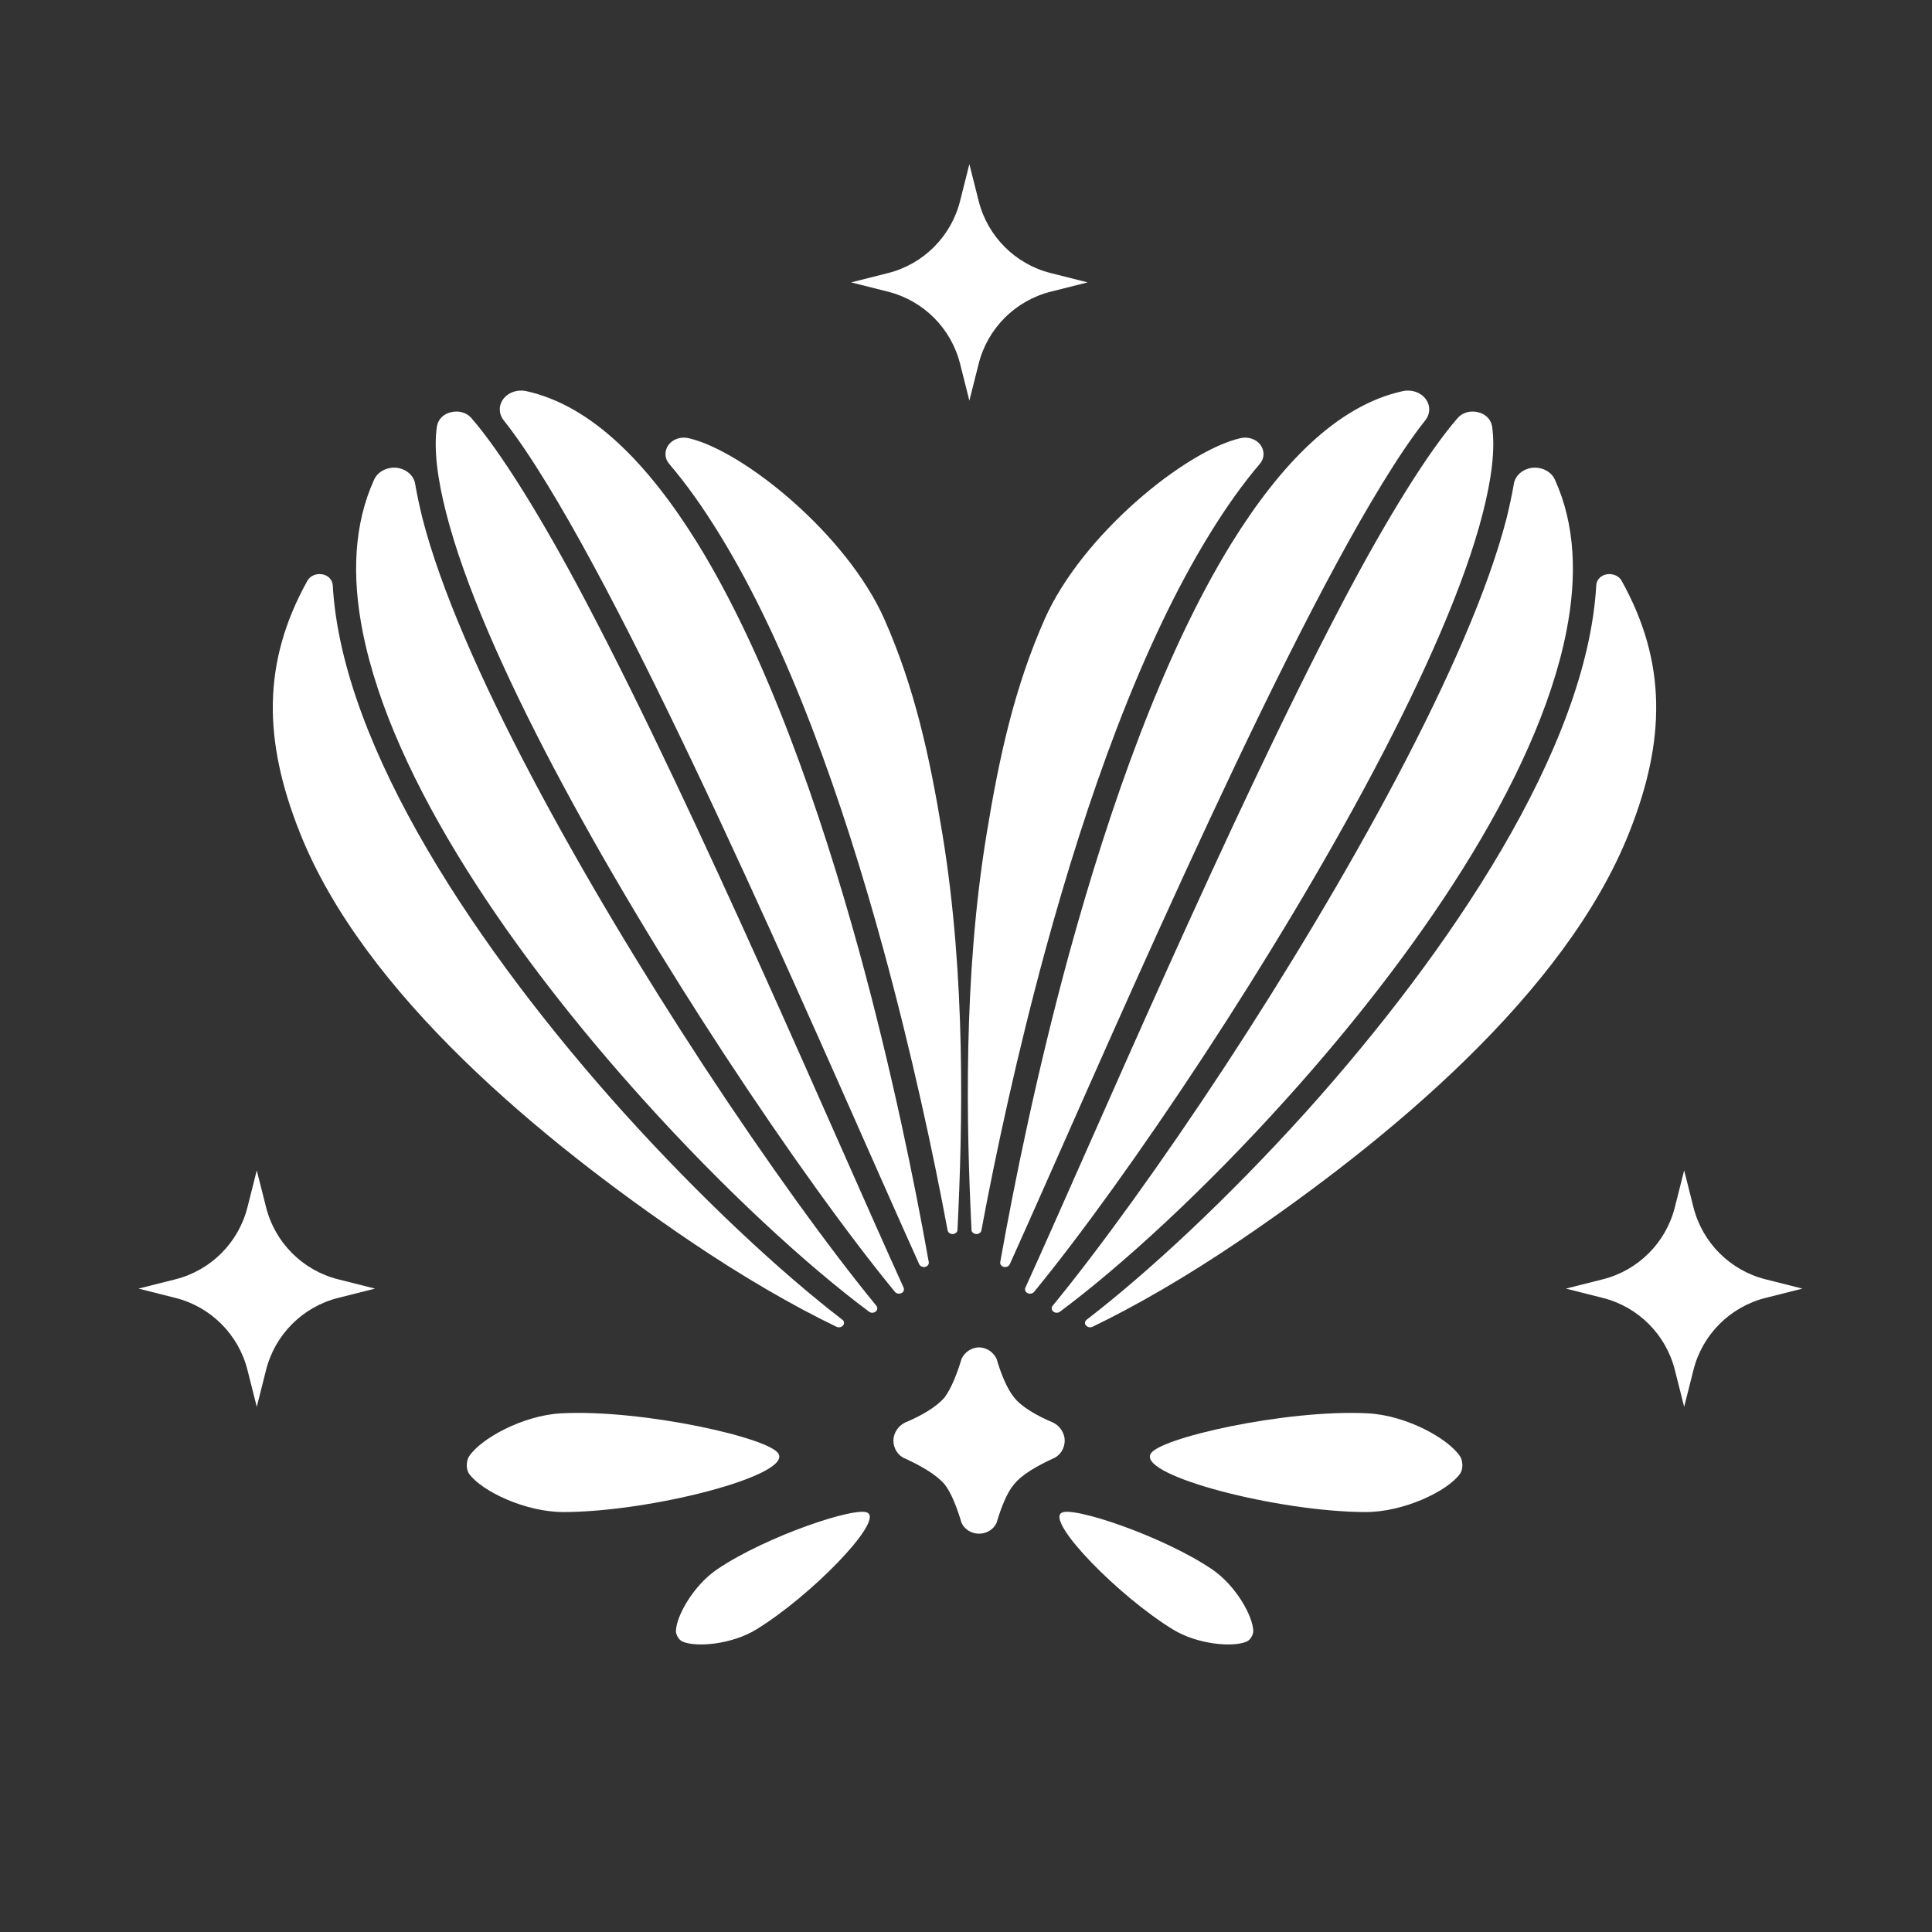 <?xml version="1.0" encoding="UTF-8" standalone="no"?>
<!DOCTYPE svg PUBLIC "-//W3C//DTD SVG 1.1//EN" "http://www.w3.org/Graphics/SVG/1.1/DTD/svg11.dtd">
<svg width="100%" height="100%" viewBox="0 0 1081 1081" version="1.1" xmlns="http://www.w3.org/2000/svg" xmlns:xlink="http://www.w3.org/1999/xlink" xml:space="preserve" xmlns:serif="http://www.serif.com/" style="fill-rule:evenodd;clip-rule:evenodd;stroke-linejoin:round;stroke-miterlimit:2;">
    <rect x="0" y="0" width="1081" height="1081" fill="#333333" stroke="none"/>
    <g transform="matrix(1,0,0,1,-4177,-3169)">
        <g id="Celeste_Logo_RZ_weiß" transform="matrix(1,0,0,1,4173.1,3177.31)">
            <rect x="4.023" y="-7.486" width="1080.14" height="1080.14" style="fill:none;"/>
            <g transform="matrix(0.933,0,0,0.933,36.227,-15.219)">
                <g transform="matrix(2.574,0,0,2.574,-857.319,-430.864)">
                    <g transform="matrix(0.834,0,0,0.735,90.552,118.478)">
                        <g transform="matrix(-0.509,0.321,0.291,0.461,2728.14,-21677.6)">
                            <path d="M22781.5,31712C22779.1,31710.4 22776,31710.8 22773.9,31713C22771.9,31715.1 22771.5,31718.5 22772.9,31721.2C22815.1,31803.9 22818.5,31941.5 22807,32059.9C22800.7,32123.4 22790.3,32181.3 22779.4,32221.6C22779,32222.8 22779.5,32224.2 22780.6,32224.7C22781.7,32225.2 22783,32224.8 22783.6,32223.7C22794.7,32201.7 22806.4,32173.4 22817.1,32141.3C22847,32051.5 22875.7,31930.4 22855.3,31833.5C22843.8,31778.5 22822.3,31739.7 22781.5,31712C22781.5,31712 22781.5,31712 22781.5,31712ZM22727,31680.6C22723.3,31677.6 22718.3,31677.8 22714.8,31680.9C22711.3,31684.1 22710.2,31689.5 22712.1,31694C22714.4,31699.8 22716.6,31706 22718.8,31712.6C22744.6,31792.9 22758,31936.4 22762.4,32058.7C22764.7,32124.2 22764.4,32183.7 22762.1,32224.1C22762,32225.4 22762.8,32226.6 22763.9,32226.8C22765.1,32227.1 22766.2,32226.4 22766.6,32225.2C22778,32185.4 22789.2,32125.2 22795.7,32058.5C22806,31954.1 22804.7,31833.9 22774.2,31752.2C22762.9,31721.9 22747.5,31697 22727,31680.6ZM22708.9,32209C22709.5,32210.1 22710.9,32210.4 22711.9,32209.8C22713,32209.1 22713.4,32207.7 22712.9,32206.5C22697,32165 22677.2,32109.7 22658.9,32050.1C22633.4,31967 22611,31875.5 22606.7,31801C22605.7,31784.2 22605.6,31768.2 22606.7,31753.4C22607,31749.4 22604.9,31745.6 22601.5,31743.9C22598.2,31742.3 22594.3,31743.2 22591.8,31746.2C22591.8,31746.2 22591.8,31746.2 22591.8,31746.2C22573.9,31767.4 22556.8,31836.7 22565.9,31888.7C22573.2,31930.3 22586.6,31968.4 22603.6,32010.4C22634.6,32087.2 22677.8,32159.5 22708.9,32209ZM22687.3,31671.5C22685,31668.5 22681.3,31667.2 22677.9,31668.4C22674.4,31669.5 22671.9,31672.7 22671.5,31676.6C22669.4,31701 22671.9,31745.6 22678.1,31798.4C22694.1,31934.8 22730.6,32128.6 22746.3,32222.7C22746.5,32223.9 22747.5,32224.9 22748.7,32224.8C22749.9,32224.7 22750.8,32223.7 22750.9,32222.4C22753.2,32182.5 22753.4,32123.8 22751.1,32059.1C22746.8,31938.2 22733.7,31796.3 22708.1,31716.8C22701.9,31697.5 22695,31681.7 22687.3,31671.5ZM22659.4,31687.1C22659.7,31682.5 22657.4,31678.1 22653.5,31676.2C22649.7,31674.3 22645.2,31675.3 22642.3,31678.7C22620.8,31703.5 22614.9,31747.6 22617.9,31800.2C22622.2,31873.5 22644.3,31963.7 22669.3,32045.6C22689.9,32112.8 22712.6,32174.5 22729.2,32216.9C22729.6,32218.1 22730.9,32218.8 22732,32218.4C22733.1,32218 22733.8,32216.7 22733.6,32215.5C22714,32099.8 22668,31855.2 22660.3,31729.6C22659.3,31713.3 22658.9,31699 22659.4,31687.1Z" style="fill:white;"/>
                        </g>
                        <g transform="matrix(-0.509,0.321,0.291,0.461,2728.14,-21677.6)">
                            <path d="M22765.1,31716C22755.5,31699.1 22744,31684.9 22730.6,31674L22730.5,31674C22724.4,31669.1 22716,31669 22710.1,31674.2C22706.5,31677.5 22704.5,31682.2 22704.2,31687.1C22700.4,31678.9 22696.5,31672 22692.4,31666.5L22692.3,31666.5C22688.2,31661 22681.5,31658.4 22675.3,31660.4C22669.5,31662.3 22665.3,31668 22664.5,31674.7L22664.5,31674.9C22664.4,31675.8 22664.4,31676.7 22664.3,31677.7C22662.4,31673.8 22659.4,31670.6 22655.6,31668.7C22649.3,31665.6 22641.8,31667 22637,31672.6C22622.6,31689.3 22614.6,31714.2 22611.6,31744.5C22609.8,31741 22607.1,31738.1 22603.6,31736.4C22597.8,31733.6 22590.9,31734.9 22586.5,31740.1L22586.5,31740.1C22567.7,31762.4 22549.4,31834.9 22559,31889.4C22566.5,31931.7 22580,31970.5 22597.2,32013.2C22628.6,32090.6 22672.1,32163.4 22703.4,32213.3L22703.4,32213.3L22704.7,32215L22706.2,32216.4L22709.5,32218L22712.7,32218.2L22715.7,32217.1L22718.1,32214.9L22719.6,32211.9L22719.7,32211.5C22720.7,32214.3 22721.8,32217 22722.8,32219.6L22722.8,32219.7L22723.8,32221.6L22725.1,32223.3L22728.1,32225.7L22731.4,32226.7L22734.6,32226.3L22737.3,32224.7L22739.2,32222.4C22739.3,32222.7 22739.3,32223 22739.4,32223.3L22739.9,32225.4L22740.8,32227.4L22741.9,32229.1L22743.3,32230.6L22746.5,32232.5L22749.8,32233L22752.8,32232.2L22755.3,32230.4L22756.3,32228.8L22757.2,32230.5L22760,32233.3L22763.3,32234.9L22766.6,32235L22769.4,32233.9L22771.7,32231.8L22773.2,32228.7L22773.3,32228.5C22773.4,32228.1 22773.5,32227.7 22773.7,32227.2L22774.1,32228L22775.3,32229.7L22776.8,32231.1L22778.5,32232.2L22781.9,32233.1L22785,32232.7L22787.6,32231.2L22789.7,32228.5L22789.7,32228.4C22801,32206.2 22812.8,32177.5 22823.7,32145C22854.1,32053.9 22882.8,31930.8 22862.2,31832.4C22850,31774.7 22827.3,31734.1 22784.5,31705.1L22784.5,31705.1L22782.4,31703.9L22780.2,31703.2L22776,31702.9C22773.4,31703.2 22770.9,31704.5 22768.9,31706.7L22766.4,31710.4L22765.2,31714.8L22765.1,31716ZM22770.8,32177.2C22771.3,32142.9 22770.9,32102.4 22769.4,32059.3C22765,31936 22751.4,31791.5 22725.3,31710.6C22723.1,31703.7 22720.8,31697.2 22718.3,31691.2L22718.3,31691.2C22717.8,31689.9 22718.5,31688.5 22719.5,31687.6C22720.7,31686.6 22722.2,31686.2 22723.5,31687.2L22723.5,31687.2C22742.8,31702.6 22757.1,31726.2 22767.8,31754.8C22797.9,31835.2 22798.8,31953.7 22788.8,32056.7C22784.4,32101.2 22778,32142.7 22770.8,32177.2ZM22745.4,32176.6C22727.6,32074.5 22698.7,31915.2 22685,31798.2C22678.9,31746.4 22676.5,31702.5 22678.5,31678.5C22678.7,31677.4 22679.5,31676.6 22680.5,31676.3C22681.1,31676.1 22681.8,31676 22682.3,31676.5C22689.4,31686.1 22695.8,31700.8 22701.6,31718.9C22726.9,31797.7 22739.8,31938.5 22744.1,32058.6C22745.6,32101.9 22746,32142.6 22745.4,32176.6ZM22718.8,32170.1C22705.3,32133.6 22690.1,32089.9 22675.9,32043.6C22651.1,31962.5 22629.2,31873.2 22625,31800.5C22622,31750.6 22627.1,31708.4 22647.5,31684.8L22647.5,31684.8C22648.5,31683.6 22650.1,31683.1 22651.4,31683.7C22652,31684 22652.4,31684.7 22652.3,31685.5C22652.3,31685.6 22652.3,31685.7 22652.3,31685.8C22651.9,31698 22652.2,31712.6 22653.2,31729.3C22660,31840.3 22696.7,32044.1 22718.8,32170.1ZM22592,31754.3C22591.4,31754.3 22590.3,31754.3 22588.4,31752.9C22589.6,31753.7 22590.8,31754.2 22592,31754.3ZM22595,31753.8C22595.6,31753.6 22596.1,31753.2 22596.5,31752.8C22596,31753.2 22595.5,31753.6 22595,31753.8C22594.8,31753.9 22594.6,31754 22594.3,31754.1C22594.1,31754.2 22593.9,31754.2 22593.7,31754.3C22593.1,31754.4 22592.6,31754.4 22592,31754.3C22592.6,31754.4 22593.2,31754.4 22593.7,31754.3C22594.1,31754.2 22594.6,31754 22595,31753.8ZM22690.2,32165.3C22663.5,32120.6 22633.2,32065.4 22609.9,32007.6C22593.1,31966.3 22580,31928.8 22572.8,31887.9C22567.5,31858 22571.4,31822.1 22579,31793.8C22583.9,31775.5 22590.3,31760.4 22596.9,31752.4C22597,31752.4 22597,31752.3 22597.1,31752.2C22597.7,31751.5 22598.6,31751 22599.5,31751.5C22599.6,31751.5 22599.7,31751.7 22599.7,31751.8L22599.6,31751.8C22598.6,31767 22598.7,31783.4 22599.7,31800.6C22604.1,31875.8 22626.6,31968.2 22652.3,32052C22664.8,32092.8 22678,32131.6 22690.2,32165.3ZM22778.9,31719.3C22778.8,31719.3 22778.6,31719.1 22778.5,31719C22778.6,31719.1 22778.8,31719.2 22778.9,31719.3ZM22798.2,32171.8C22804.5,32139.3 22810,32101.6 22814,32061.7C22825.6,31942.6 22821.8,31804.3 22780.1,31720.1C22817.8,31746.4 22837.7,31783 22848.5,31834.6C22868.5,31930 22840,32049.2 22810.5,32137.6C22806.5,32149.6 22802.4,32161 22798.2,32171.8Z" style="fill:none;"/>
                        </g>
                        <g transform="matrix(0.509,0.321,-0.291,0.461,-1639.96,-21677.6)">
                            <path d="M22781.5,31712C22779.1,31710.4 22776,31710.8 22773.9,31713C22771.9,31715.1 22771.5,31718.5 22772.9,31721.2C22815.1,31803.9 22818.5,31941.5 22807,32059.9C22800.7,32123.4 22790.3,32181.3 22779.4,32221.6C22779,32222.8 22779.5,32224.2 22780.6,32224.7C22781.7,32225.2 22783,32224.8 22783.6,32223.7C22794.7,32201.7 22806.4,32173.4 22817.1,32141.3C22847,32051.5 22875.7,31930.4 22855.3,31833.5C22843.8,31778.5 22822.3,31739.7 22781.5,31712C22781.5,31712 22781.5,31712 22781.5,31712ZM22727,31680.6C22723.3,31677.6 22718.3,31677.8 22714.8,31680.9C22711.3,31684.1 22710.2,31689.5 22712.1,31694C22714.4,31699.8 22716.6,31706 22718.8,31712.6C22744.6,31792.9 22758,31936.4 22762.4,32058.7C22764.7,32124.2 22764.4,32183.7 22762.1,32224.1C22762,32225.4 22762.8,32226.6 22763.9,32226.8C22765.1,32227.1 22766.2,32226.4 22766.6,32225.2C22778,32185.4 22789.2,32125.2 22795.7,32058.5C22806,31954.1 22804.7,31833.9 22774.2,31752.2C22762.9,31721.9 22747.5,31697 22727,31680.6ZM22708.9,32209C22709.5,32210.1 22710.9,32210.4 22711.9,32209.8C22713,32209.1 22713.4,32207.7 22712.9,32206.5C22697,32165 22677.2,32109.7 22658.9,32050.1C22633.4,31967 22611,31875.5 22606.7,31801C22605.7,31784.2 22605.6,31768.2 22606.7,31753.4C22607,31749.4 22604.9,31745.6 22601.5,31743.9C22598.2,31742.3 22594.3,31743.2 22591.8,31746.2C22591.8,31746.2 22591.8,31746.2 22591.8,31746.2C22573.9,31767.4 22556.8,31836.7 22565.9,31888.7C22573.2,31930.3 22586.6,31968.4 22603.6,32010.4C22634.6,32087.2 22677.8,32159.5 22708.9,32209ZM22687.3,31671.5C22685,31668.5 22681.3,31667.2 22677.9,31668.4C22674.4,31669.5 22671.9,31672.7 22671.5,31676.6C22669.4,31701 22671.9,31745.6 22678.1,31798.4C22694.1,31934.8 22730.6,32128.6 22746.3,32222.7C22746.5,32223.9 22747.5,32224.9 22748.7,32224.8C22749.9,32224.7 22750.8,32223.7 22750.9,32222.4C22753.2,32182.5 22753.4,32123.8 22751.1,32059.1C22746.8,31938.2 22733.7,31796.3 22708.1,31716.8C22701.9,31697.5 22695,31681.7 22687.3,31671.5ZM22659.4,31687.1C22659.7,31682.5 22657.4,31678.1 22653.5,31676.2C22649.7,31674.3 22645.2,31675.3 22642.3,31678.7C22620.8,31703.5 22614.9,31747.6 22617.9,31800.2C22622.2,31873.5 22644.3,31963.7 22669.3,32045.6C22689.9,32112.8 22712.6,32174.5 22729.2,32216.9C22729.6,32218.1 22730.9,32218.8 22732,32218.4C22733.1,32218 22733.8,32216.7 22733.6,32215.5C22714,32099.8 22668,31855.2 22660.3,31729.6C22659.3,31713.3 22658.9,31699 22659.4,31687.1Z" style="fill:white;"/>
                        </g>
                        <g transform="matrix(0.509,0.321,-0.291,0.461,-1639.96,-21677.6)">
                            <path d="M22586.5,31740.1C22590.9,31734.9 22597.8,31733.6 22603.6,31736.4C22607.1,31738.1 22609.8,31741 22611.6,31744.5C22614.6,31714.2 22622.6,31689.3 22637,31672.6C22641.8,31667 22649.3,31665.6 22655.6,31668.7C22659.4,31670.6 22662.4,31673.8 22664.3,31677.7C22664.4,31676.7 22664.4,31675.8 22664.5,31674.9L22664.5,31674.7C22665.3,31668 22669.5,31662.3 22675.3,31660.4C22681.5,31658.4 22688.2,31661 22692.3,31666.5L22692.4,31666.5C22696.5,31672 22700.4,31679 22704.2,31687.1C22704.5,31682.2 22706.5,31677.5 22710.1,31674.2C22716,31669 22724.4,31669.1 22730.5,31674L22730.6,31674C22744,31684.9 22755.5,31699.1 22765.1,31716L22765.2,31714.8L22766.4,31710.4L22768.9,31706.7C22770.9,31704.5 22773.4,31703.2 22776,31702.9L22780.2,31703.2L22782.4,31703.9L22784.5,31705.1C22827.3,31734.1 22850,31774.7 22862.2,31832.4C22882.8,31930.8 22854.1,32053.9 22823.7,32145C22812.8,32177.5 22801,32206.2 22789.7,32228.4L22789.7,32228.5L22787.6,32231.2L22785,32232.7L22781.9,32233.1L22778.5,32232.2L22776.8,32231.1L22775.3,32229.7L22774.1,32228L22773.7,32227.2C22773.5,32227.7 22773.4,32228.1 22773.3,32228.5L22773.2,32228.7L22771.7,32231.8L22769.4,32233.9L22766.6,32235L22763.3,32234.9L22760,32233.3L22757.2,32230.5L22756.3,32228.8L22755.3,32230.4L22752.8,32232.2L22749.8,32233L22746.5,32232.5L22743.3,32230.6L22741.9,32229.1L22740.8,32227.4L22739.9,32225.4C22739.9,32225.4 22739.4,32223.4 22739.4,32223.3C22739.3,32223 22739.3,32222.7 22739.2,32222.4L22737.3,32224.7L22734.6,32226.3L22731.4,32226.7L22728.1,32225.7L22725.1,32223.3L22723.8,32221.6L22722.8,32219.7L22722.8,32219.6C22721.8,32217 22720.7,32214.3 22719.7,32211.5L22719.6,32211.9L22718.1,32214.9L22715.7,32217.1L22712.7,32218.2L22709.5,32218L22706.2,32216.4L22704.7,32215L22703.4,32213.3L22703.4,32213.3C22672.1,32163.4 22628.6,32090.6 22597.2,32013.2C22580,31970.5 22566.5,31931.7 22559,31889.4C22549.4,31834.9 22567.7,31762.4 22586.5,31740.1L22586.5,31740.1ZM22593.7,31754.3C22593.1,31754.4 22592.6,31754.4 22592,31754.3C22592.6,31754.4 22593.2,31754.4 22593.7,31754.3ZM22596.5,31752.8C22596,31753.2 22595.5,31753.6 22595,31753.8C22595.6,31753.6 22596.1,31753.2 22596.5,31752.8ZM22595,31753.8C22594.6,31754 22594.1,31754.2 22593.7,31754.3C22593.9,31754.2 22594.1,31754.2 22594.3,31754.1C22594.6,31754 22594.8,31753.9 22595,31753.8ZM22690.2,32165.3C22678,32131.6 22664.8,32092.8 22652.3,32052C22626.6,31968.2 22604.1,31875.8 22599.7,31800.6C22598.7,31783.4 22598.6,31767 22599.6,31751.8L22599.7,31751.8C22599.7,31751.7 22599.6,31751.5 22599.5,31751.5C22598.6,31751 22597.7,31751.5 22597.1,31752.2C22597,31752.3 22597,31752.4 22596.9,31752.4C22590.3,31760.4 22583.9,31775.5 22579,31793.8C22571.4,31822.1 22567.5,31858 22572.8,31887.9C22580,31928.8 22593.1,31966.3 22609.9,32007.6C22633.2,32065.4 22663.5,32120.6 22690.2,32165.3ZM22592,31754.3C22590.8,31754.2 22589.6,31753.7 22588.4,31752.9C22590.3,31754.3 22591.4,31754.3 22592,31754.3ZM22718.8,32170.1C22696.7,32044 22660,31840.3 22653.2,31729.3C22652.2,31712.6 22651.9,31698 22652.3,31685.8C22652.3,31685.7 22652.3,31685.6 22652.3,31685.5C22652.4,31684.7 22652,31684 22651.4,31683.7C22650.1,31683.1 22648.5,31683.6 22647.5,31684.8L22647.5,31684.8C22627.1,31708.4 22622,31750.6 22625,31800.5C22629.2,31873.2 22651.1,31962.5 22675.9,32043.6C22690.1,32089.9 22705.3,32133.6 22718.8,32170.1ZM22745.4,32176.6C22746,32142.6 22745.6,32101.9 22744.1,32058.6C22739.8,31938.5 22726.9,31797.7 22701.6,31718.9C22695.8,31700.8 22689.4,31686.1 22682.3,31676.5C22681.8,31676 22681.1,31676.1 22680.5,31676.3C22679.5,31676.6 22678.7,31677.4 22678.5,31678.6C22676.5,31702.5 22678.9,31746.4 22685,31798.2C22698.7,31915.2 22727.6,32074.5 22745.4,32176.6ZM22770.8,32177.2C22778,32142.7 22784.4,32101.2 22788.8,32056.7C22798.8,31953.7 22797.9,31835.2 22767.8,31754.8C22757.1,31726.2 22742.8,31702.6 22723.5,31687.2L22723.5,31687.2C22722.2,31686.2 22720.7,31686.6 22719.5,31687.6C22718.5,31688.5 22717.8,31689.9 22718.3,31691.2L22718.3,31691.2C22720.8,31697.2 22723.1,31703.7 22725.3,31710.6C22751.4,31791.5 22765,31936 22769.4,32059.3C22770.9,32102.4 22771.3,32142.9 22770.8,32177.2ZM22778.9,31719.3C22778.8,31719.2 22778.6,31719.1 22778.5,31719C22778.6,31719.1 22778.8,31719.3 22778.9,31719.3ZM22798.2,32171.8C22802.4,32161 22806.5,32149.6 22810.5,32137.6C22840,32049.2 22868.5,31930 22848.5,31834.6C22837.7,31783 22817.8,31746.4 22780.1,31720.1C22821.8,31804.3 22825.6,31942.6 22814,32061.7C22810,32101.6 22804.5,32139.3 22798.2,32171.8Z" style="fill:none;"/>
                        </g>
                    </g>
                    <g transform="matrix(1,0,0,1,-0.059,0)">
                        <g transform="matrix(0.048,-0.128,-0.116,-0.043,3208.23,4809.59)">
                            <path d="M22613,31741.3C22608.1,31739.1 22597.3,31739.6 22591.8,31746.2C22573.9,31767.4 22558.5,31831.3 22567.6,31883.2C22588.4,32001.1 22663.9,32177.2 22687.8,32157.8C22705.7,32145.7 22711.2,31963.5 22687,31854.6C22675.6,31803.2 22637.3,31752.3 22613,31741.3Z" style="fill:white;"/>
                        </g>
                        <g transform="matrix(0.048,-0.128,-0.116,-0.043,3208.23,4809.59)">
                            <path d="M22691,32163C22691,32163 22691.1,32162.9 22691.1,32162.9C22693.2,32161.4 22695.2,32158.6 22697,32154.4C22699,32149.5 22700.9,32142.4 22702.5,32133.3C22712.4,32076.4 22712.1,31941.1 22692.5,31853.1C22685.4,31821.3 22668.4,31789.7 22650.5,31767C22638.2,31751.5 22625.5,31740.2 22615.1,31735.5C22612,31734.1 22606.9,31733.4 22601.8,31734.3C22596.6,31735.1 22591.3,31737.6 22587.6,31741.9C22580,31750.9 22572.7,31767.1 22567.5,31786.9C22559.8,31815.7 22556.4,31852.3 22562.1,31884.4C22578.9,31979.9 22631.4,32112.9 22664,32152.2C22669.7,32159.2 22675.1,32163.4 22679.6,32164.8C22683.9,32166.2 22687.7,32165.6 22691,32163ZM22610.9,31747.1C22620,31751.2 22631.1,31761.5 22642,31775.2C22658.9,31796.5 22674.9,31826.2 22681.5,31856.1C22698.4,31931.7 22700.7,32042.9 22694.5,32106.9C22693,32123 22690.9,32136 22688.3,32144.6C22687.6,32147.1 22686.8,32149.2 22686,32150.8C22685.6,32151.6 22685.3,32152.2 22684.9,32152.5L22684.5,32152.8C22684.1,32153.1 22683.6,32153.1 22683.1,32153C22682.2,32152.8 22681.2,32152.3 22680.2,32151.5C22674.3,32147.5 22667.5,32138.5 22659.9,32125.9C22628.5,32073.9 22587.6,31963.8 22573.1,31882.1C22567.8,31851.9 22571.1,31817.5 22578.3,31790.4C22583,31772.9 22589.2,31758.4 22595.9,31750.4C22597.8,31748.1 22600.7,31747 22603.5,31746.6C22606.3,31746.1 22609.1,31746.3 22610.9,31747.1Z" style="fill:none;"/>
                        </g>
                        <g transform="matrix(-0.035,-0.185,-0.167,0.032,6752.12,3677.3)">
                            <path d="M22613,31741.3C22608.1,31739.1 22597.3,31739.6 22591.8,31746.2C22573.9,31767.4 22558.5,31831.3 22567.6,31883.2C22588.4,32001.1 22663.9,32177.2 22687.8,32157.8C22705.7,32145.7 22711.2,31963.5 22687,31854.6C22675.6,31803.2 22637.3,31752.3 22613,31741.3Z" style="fill:white;"/>
                        </g>
                        <g transform="matrix(-0.035,-0.185,-0.167,0.032,6752.12,3677.3)">
                            <path d="M22615.1,31735.5C22612,31734.1 22606.9,31733.4 22601.8,31734.3C22596.6,31735.1 22591.3,31737.6 22587.6,31741.9C22580,31750.9 22572.7,31767.1 22567.5,31786.9C22559.8,31815.7 22556.4,31852.3 22562.1,31884.4C22578.9,31979.9 22631.4,32112.9 22664,32152.2C22669.7,32159.2 22675.1,32163.4 22679.6,32164.8C22683.9,32166.2 22687.7,32165.6 22691,32163C22693,32161.5 22695.2,32158.7 22697,32154.4C22699,32149.5 22700.9,32142.4 22702.5,32133.3C22712.4,32076.4 22712.1,31941.1 22692.5,31853.1C22685.4,31821.3 22668.4,31789.7 22650.5,31767C22638.2,31751.5 22625.5,31740.2 22615.1,31735.5ZM22610.9,31747.1C22620,31751.2 22631.1,31761.5 22642,31775.2C22658.9,31796.5 22674.9,31826.2 22681.5,31856.1C22698.4,31931.7 22700.7,32042.9 22694.5,32106.9C22693,32123 22690.9,32136 22688.3,32144.6C22687.6,32147.1 22686.8,32149.2 22686,32150.8C22685.6,32151.6 22685.3,32152.2 22684.9,32152.5C22684.7,32152.6 22684.6,32152.7 22684.5,32152.8C22684.1,32153.1 22683.6,32153.1 22683.1,32153C22682.2,32152.8 22681.2,32152.3 22680.2,32151.5C22674.3,32147.5 22667.5,32138.5 22659.9,32125.9C22628.5,32073.9 22587.6,31963.8 22573.1,31882.1C22567.8,31851.9 22571.1,31817.5 22578.3,31790.4C22583,31772.9 22589.2,31758.4 22595.9,31750.4C22597.8,31748.1 22600.7,31747 22603.5,31746.6C22606.3,31746.1 22609.1,31746.3 22610.9,31747.1Z" style="fill:none;"/>
                        </g>
                    </g>
                    <g transform="matrix(-0.048,-0.128,0.116,-0.043,-2119.48,4809.59)">
                        <path d="M22613,31741.3C22608.1,31739.1 22597.3,31739.6 22591.8,31746.2C22573.9,31767.4 22558.5,31831.3 22567.6,31883.2C22588.4,32001.1 22663.9,32177.2 22687.8,32157.8C22705.7,32145.7 22711.2,31963.5 22687,31854.6C22675.6,31803.2 22637.3,31752.3 22613,31741.3Z" style="fill:white;"/>
                    </g>
                    <g transform="matrix(-0.048,-0.128,0.116,-0.043,-2119.48,4809.59)">
                        <path d="M22615.1,31735.5C22625.5,31740.2 22638.2,31751.5 22650.5,31767C22668.4,31789.7 22685.4,31821.3 22692.5,31853.1C22712.1,31941.1 22712.4,32076.4 22702.5,32133.3C22700.9,32142.4 22699,32149.5 22697,32154.4C22695.2,32158.7 22693,32161.5 22691,32163C22687.7,32165.6 22683.9,32166.2 22679.6,32164.8C22675.1,32163.4 22669.7,32159.2 22664,32152.2C22631.4,32112.9 22578.9,31979.9 22562.1,31884.4C22556.4,31852.3 22559.8,31815.7 22567.5,31786.9C22572.7,31767.1 22580,31750.9 22587.6,31741.9C22591.3,31737.6 22596.6,31735.1 22601.8,31734.3C22606.9,31733.4 22612,31734.1 22615.1,31735.5ZM22610.9,31747.1C22609.1,31746.3 22606.3,31746.1 22603.5,31746.6C22600.7,31747 22597.8,31748.1 22595.9,31750.4C22589.2,31758.4 22583,31772.9 22578.3,31790.4C22571.1,31817.5 22567.8,31851.9 22573.1,31882.1C22587.6,31963.8 22628.5,32073.9 22659.9,32125.9C22667.5,32138.5 22674.3,32147.5 22680.2,32151.5C22681.2,32152.3 22682.2,32152.8 22683.1,32153C22683.6,32153.1 22684.1,32153.1 22684.5,32152.8L22684.9,32152.5C22685.3,32152.2 22685.6,32151.6 22686,32150.8C22686.8,32149.2 22687.6,32147.1 22688.3,32144.6C22690.9,32136 22693,32123 22694.5,32106.9C22700.7,32042.9 22698.4,31931.7 22681.5,31856.1C22674.9,31826.2 22658.9,31796.5 22642,31775.2C22631.1,31761.5 22620,31751.2 22610.9,31747.1Z" style="fill:none;"/>
                    </g>
                    <g transform="matrix(0.035,-0.185,0.167,0.032,-5663.38,3677.3)">
                        <path d="M22613,31741.3C22608.1,31739.1 22597.3,31739.6 22591.8,31746.2C22573.9,31767.4 22558.5,31831.3 22567.6,31883.2C22588.4,32001.1 22663.9,32177.2 22687.8,32157.8C22705.7,32145.7 22711.2,31963.5 22687,31854.6C22675.6,31803.2 22637.3,31752.3 22613,31741.3Z" style="fill:white;"/>
                    </g>
                    <g transform="matrix(0.035,-0.185,0.167,0.032,-5663.38,3677.3)">
                        <path d="M22615.1,31735.5C22625.5,31740.2 22638.2,31751.5 22650.5,31767C22668.4,31789.7 22685.4,31821.3 22692.5,31853.1C22712.1,31941.1 22712.4,32076.4 22702.5,32133.3C22700.9,32142.4 22699,32149.5 22697,32154.4C22695.2,32158.7 22693,32161.5 22691,32163C22687.7,32165.6 22683.9,32166.2 22679.6,32164.8C22675.1,32163.4 22669.7,32159.2 22664,32152.2C22631.4,32112.9 22578.9,31979.9 22562.1,31884.4C22556.4,31852.3 22559.8,31815.7 22567.5,31786.9C22572.7,31767.1 22580,31750.9 22587.6,31741.9C22591.3,31737.6 22596.6,31735.1 22601.8,31734.3C22606.9,31733.4 22612,31734.1 22615.1,31735.5ZM22610.9,31747.1C22609.1,31746.3 22606.3,31746.1 22603.5,31746.6C22600.7,31747 22597.8,31748.1 22595.9,31750.4C22589.2,31758.4 22583,31772.9 22578.3,31790.4C22571.1,31817.5 22567.8,31851.9 22573.1,31882.1C22587.6,31963.8 22628.5,32073.9 22659.9,32125.9C22667.5,32138.5 22674.3,32147.5 22680.2,32151.5C22681.2,32152.3 22682.2,32152.8 22683.1,32153C22683.6,32153.1 22684.1,32153.1 22684.5,32152.8C22684.6,32152.7 22684.7,32152.6 22684.9,32152.5C22685.3,32152.2 22685.6,32151.6 22686,32150.8C22686.8,32149.2 22687.6,32147.1 22688.3,32144.6C22690.9,32136 22693,32123 22694.5,32106.9C22700.7,32042.9 22698.4,31931.7 22681.5,31856.1C22674.9,31826.2 22658.9,31796.5 22642,31775.2C22631.1,31761.5 22620,31751.2 22610.9,31747.1Z" style="fill:none;"/>
                    </g>
                    <g transform="matrix(1.232,0,0,1.55,-22773.8,-51043.7)">
                        <path d="M18926.5,33245.5C18927.1,33244.5 18928.4,33243.8 18929.8,33243.8C18931.2,33243.8 18932.5,33244.5 18933.1,33245.5C18934,33247.9 18935.1,33250 18936.4,33251.3C18937.9,33252.8 18940.8,33254.1 18943.8,33255.1C18945.1,33255.6 18946,33256.7 18946,33257.8C18946,33259 18945.1,33260.1 18943.8,33260.5C18940.8,33261.6 18937.9,33262.9 18936.4,33264.4C18935.1,33265.6 18934,33267.8 18933.1,33270.2C18932.5,33271.2 18931.2,33271.8 18929.8,33271.8C18928.4,33271.8 18927.1,33271.2 18926.5,33270.2C18925.6,33267.8 18924.5,33265.6 18923.3,33264.4C18921.7,33262.9 18918.8,33261.6 18915.8,33260.5C18914.5,33260.1 18913.6,33259 18913.6,33257.8C18913.6,33256.7 18914.5,33255.6 18915.8,33255.1C18918.8,33254.1 18921.7,33252.8 18923.3,33251.3C18924.5,33250 18925.6,33247.9 18926.5,33245.5Z" style="fill:white;"/>
                    </g>
                    <g transform="matrix(1.232,0,0,1.55,-22773.8,-51043.7)">
                        <path d="M18918.5,33242.5L18920.4,33240.1L18923.1,33238.3L18926.3,33237.2L18929.8,33236.8L18933.4,33237.2L18936.5,33238.3L18939.2,33240.1L18941.2,33242.5C18941.3,33242.8 18941.5,33243.1 18941.6,33243.4C18942.1,33244.8 18942.6,33246.1 18943.3,33246.9C18944.1,33247.7 18945.8,33248.1 18947.3,33248.7L18947.4,33248.7L18950.5,33250.2L18952.8,33252.4L18954.4,33255L18954.9,33257.8L18954.4,33260.7L18952.8,33263.3L18950.5,33265.4L18947.4,33267L18947.3,33267C18945.8,33267.5 18944.1,33268 18943.3,33268.8C18942.6,33269.5 18942.1,33270.9 18941.6,33272.3C18941.5,33272.6 18941.3,33272.9 18941.2,33273.2L18939.2,33275.5L18936.5,33277.3L18933.4,33278.5L18929.8,33278.9L18926.3,33278.5L18923.1,33277.3L18920.4,33275.5L18918.5,33273.2C18918.3,33272.9 18918.2,33272.6 18918,33272.3C18917.5,33270.9 18917,33269.5 18916.3,33268.8C18915.5,33268 18913.9,33267.5 18912.3,33267L18912.3,33267L18909.2,33265.4L18906.8,33263.3L18905.3,33260.7L18904.7,33257.8L18905.3,33255L18906.8,33252.4L18909.2,33250.2L18912.3,33248.7L18912.3,33248.7C18913.9,33248.1 18915.5,33247.7 18916.3,33246.9C18917,33246.1 18917.5,33244.8 18918,33243.4C18918.2,33243.1 18918.3,33242.8 18918.5,33242.5ZM18927.4,33257.8C18928.3,33258.4 18929.1,33259 18929.8,33259.6C18930.5,33259 18931.3,33258.4 18932.2,33257.8C18931.3,33257.3 18930.5,33256.7 18929.8,33256C18929.1,33256.7 18928.3,33257.3 18927.4,33257.8Z" style="fill:none;"/>
                    </g>
                    <g transform="matrix(0.214,0,0,0.214,-233.31,31.43)">
                        <path d="M3639.1,827.476C3639.1,827.476 3643.82,846.201 3649.24,867.668C3658.97,906.229 3689.08,936.339 3727.64,946.067C3749.1,951.482 3767.83,956.206 3767.83,956.206C3767.83,956.206 3749.1,960.929 3727.64,966.345C3689.08,976.072 3658.97,1006.18 3649.24,1044.74C3643.82,1066.21 3639.1,1084.94 3639.1,1084.94C3639.1,1084.94 3634.38,1066.21 3628.96,1044.74C3619.23,1006.18 3589.12,976.072 3550.56,966.345C3529.09,960.929 3510.37,956.206 3510.37,956.206C3510.37,956.206 3529.09,951.482 3550.56,946.067C3589.12,936.339 3619.23,906.229 3628.96,867.668C3634.38,846.201 3639.1,827.476 3639.1,827.476Z" style="fill:white;"/>
                    </g>
                    <g transform="matrix(0.214,0,0,0.214,-233.31,31.43)">
                        <path d="M3653.35,823.881L3663.49,864.073C3671.89,897.393 3697.91,923.41 3731.23,931.816L3771.42,941.955C3777.95,943.601 3782.53,949.473 3782.53,956.206C3782.53,962.938 3777.95,968.81 3771.42,970.457L3731.23,980.596C3697.91,989.001 3671.89,1015.02 3663.49,1048.34L3653.35,1088.53C3651.7,1095.06 3645.83,1099.63 3639.1,1099.63C3632.37,1099.63 3626.49,1095.06 3624.85,1088.53L3614.71,1048.34C3606.3,1015.02 3580.29,989.001 3546.97,980.596L3506.77,970.457C3500.25,968.81 3495.67,962.938 3495.67,956.206C3495.67,949.473 3500.25,943.601 3506.77,941.955L3546.97,931.816C3580.29,923.41 3606.3,897.393 3614.71,864.073L3624.85,823.881C3626.49,817.353 3632.37,812.778 3639.1,812.778C3645.83,812.778 3651.7,817.353 3653.35,823.881ZM3567.31,956.206C3600.45,968.65 3626.65,994.852 3639.1,1028C3651.54,994.852 3677.74,968.65 3710.89,956.206C3677.74,943.761 3651.54,917.56 3639.1,884.413C3626.65,917.56 3600.45,943.761 3567.31,956.206Z" style="fill:none;"/>
                    </g>
                    <g transform="matrix(0.214,0,0,0.214,-66.776,265.866)">
                        <path d="M3639.1,827.476C3639.1,827.476 3643.82,846.201 3649.24,867.668C3658.97,906.229 3689.08,936.339 3727.64,946.067C3749.1,951.482 3767.83,956.206 3767.83,956.206C3767.83,956.206 3749.1,960.929 3727.64,966.345C3689.08,976.072 3658.97,1006.18 3649.24,1044.74C3643.82,1066.21 3639.1,1084.94 3639.1,1084.94C3639.1,1084.94 3634.38,1066.21 3628.96,1044.74C3619.23,1006.18 3589.12,976.072 3550.56,966.345C3529.09,960.929 3510.37,956.206 3510.37,956.206C3510.37,956.206 3529.09,951.482 3550.56,946.067C3589.12,936.339 3619.23,906.229 3628.96,867.668C3634.38,846.201 3639.1,827.476 3639.1,827.476Z" style="fill:white;"/>
                    </g>
                    <g transform="matrix(0.214,0,0,0.214,-66.776,265.866)">
                        <path d="M3653.35,823.881L3663.49,864.073C3671.89,897.393 3697.91,923.41 3731.23,931.816L3771.42,941.955C3777.95,943.601 3782.53,949.473 3782.53,956.206C3782.53,962.938 3777.95,968.81 3771.42,970.457L3731.23,980.596C3697.91,989.001 3671.89,1015.02 3663.49,1048.34L3653.35,1088.53C3651.7,1095.06 3645.83,1099.63 3639.1,1099.63C3632.37,1099.63 3626.49,1095.06 3624.85,1088.53L3614.71,1048.34C3606.3,1015.02 3580.29,989.001 3546.97,980.596L3506.77,970.457C3500.25,968.81 3495.67,962.938 3495.67,956.206C3495.67,949.473 3500.25,943.601 3506.77,941.955L3546.97,931.816C3580.29,923.41 3606.3,897.393 3614.71,864.073L3624.85,823.881C3626.49,817.353 3632.37,812.778 3639.1,812.778C3645.83,812.778 3651.7,817.353 3653.35,823.881ZM3567.31,956.206C3600.45,968.65 3626.65,994.852 3639.1,1028C3651.54,994.852 3677.74,968.65 3710.89,956.206C3677.74,943.761 3651.54,917.56 3639.1,884.413C3626.65,917.56 3600.45,943.761 3567.31,956.206Z" style="fill:none;"/>
                    </g>
                    <g transform="matrix(0.214,0,0,0.214,-399.337,265.866)">
                        <path d="M3639.1,827.476C3639.1,827.476 3643.82,846.201 3649.24,867.668C3658.97,906.229 3689.08,936.339 3727.64,946.067C3749.1,951.482 3767.83,956.206 3767.83,956.206C3767.83,956.206 3749.1,960.929 3727.64,966.345C3689.08,976.072 3658.97,1006.18 3649.24,1044.74C3643.82,1066.21 3639.1,1084.94 3639.1,1084.94C3639.1,1084.94 3634.38,1066.21 3628.96,1044.74C3619.23,1006.18 3589.12,976.072 3550.56,966.345C3529.09,960.929 3510.37,956.206 3510.37,956.206C3510.37,956.206 3529.09,951.482 3550.56,946.067C3589.12,936.339 3619.23,906.229 3628.96,867.668C3634.38,846.201 3639.1,827.476 3639.1,827.476Z" style="fill:white;"/>
                    </g>
                    <g transform="matrix(0.214,0,0,0.214,-399.337,265.866)">
                        <path d="M3653.35,823.881L3663.49,864.073C3671.89,897.393 3697.91,923.41 3731.23,931.816L3771.42,941.955C3777.95,943.601 3782.53,949.473 3782.53,956.206C3782.53,962.938 3777.95,968.81 3771.42,970.457L3731.23,980.596C3697.91,989.001 3671.89,1015.02 3663.49,1048.34L3653.35,1088.53C3651.7,1095.06 3645.83,1099.63 3639.1,1099.63C3632.37,1099.63 3626.49,1095.06 3624.85,1088.53L3614.71,1048.34C3606.3,1015.02 3580.29,989.001 3546.97,980.596L3506.77,970.457C3500.25,968.81 3495.67,962.938 3495.67,956.206C3495.67,949.473 3500.25,943.601 3506.77,941.955L3546.97,931.816C3580.29,923.41 3606.3,897.393 3614.71,864.073L3624.85,823.881C3626.49,817.353 3632.37,812.778 3639.1,812.778C3645.83,812.778 3651.7,817.353 3653.35,823.881ZM3567.31,956.206C3600.45,968.65 3626.65,994.852 3639.1,1028C3651.54,994.852 3677.74,968.65 3710.89,956.206C3677.74,943.761 3651.54,917.56 3639.1,884.413C3626.65,917.56 3600.45,943.761 3567.31,956.206Z" style="fill:none;"/>
                    </g>
                </g>
            </g>
        </g>
    </g>
</svg>
